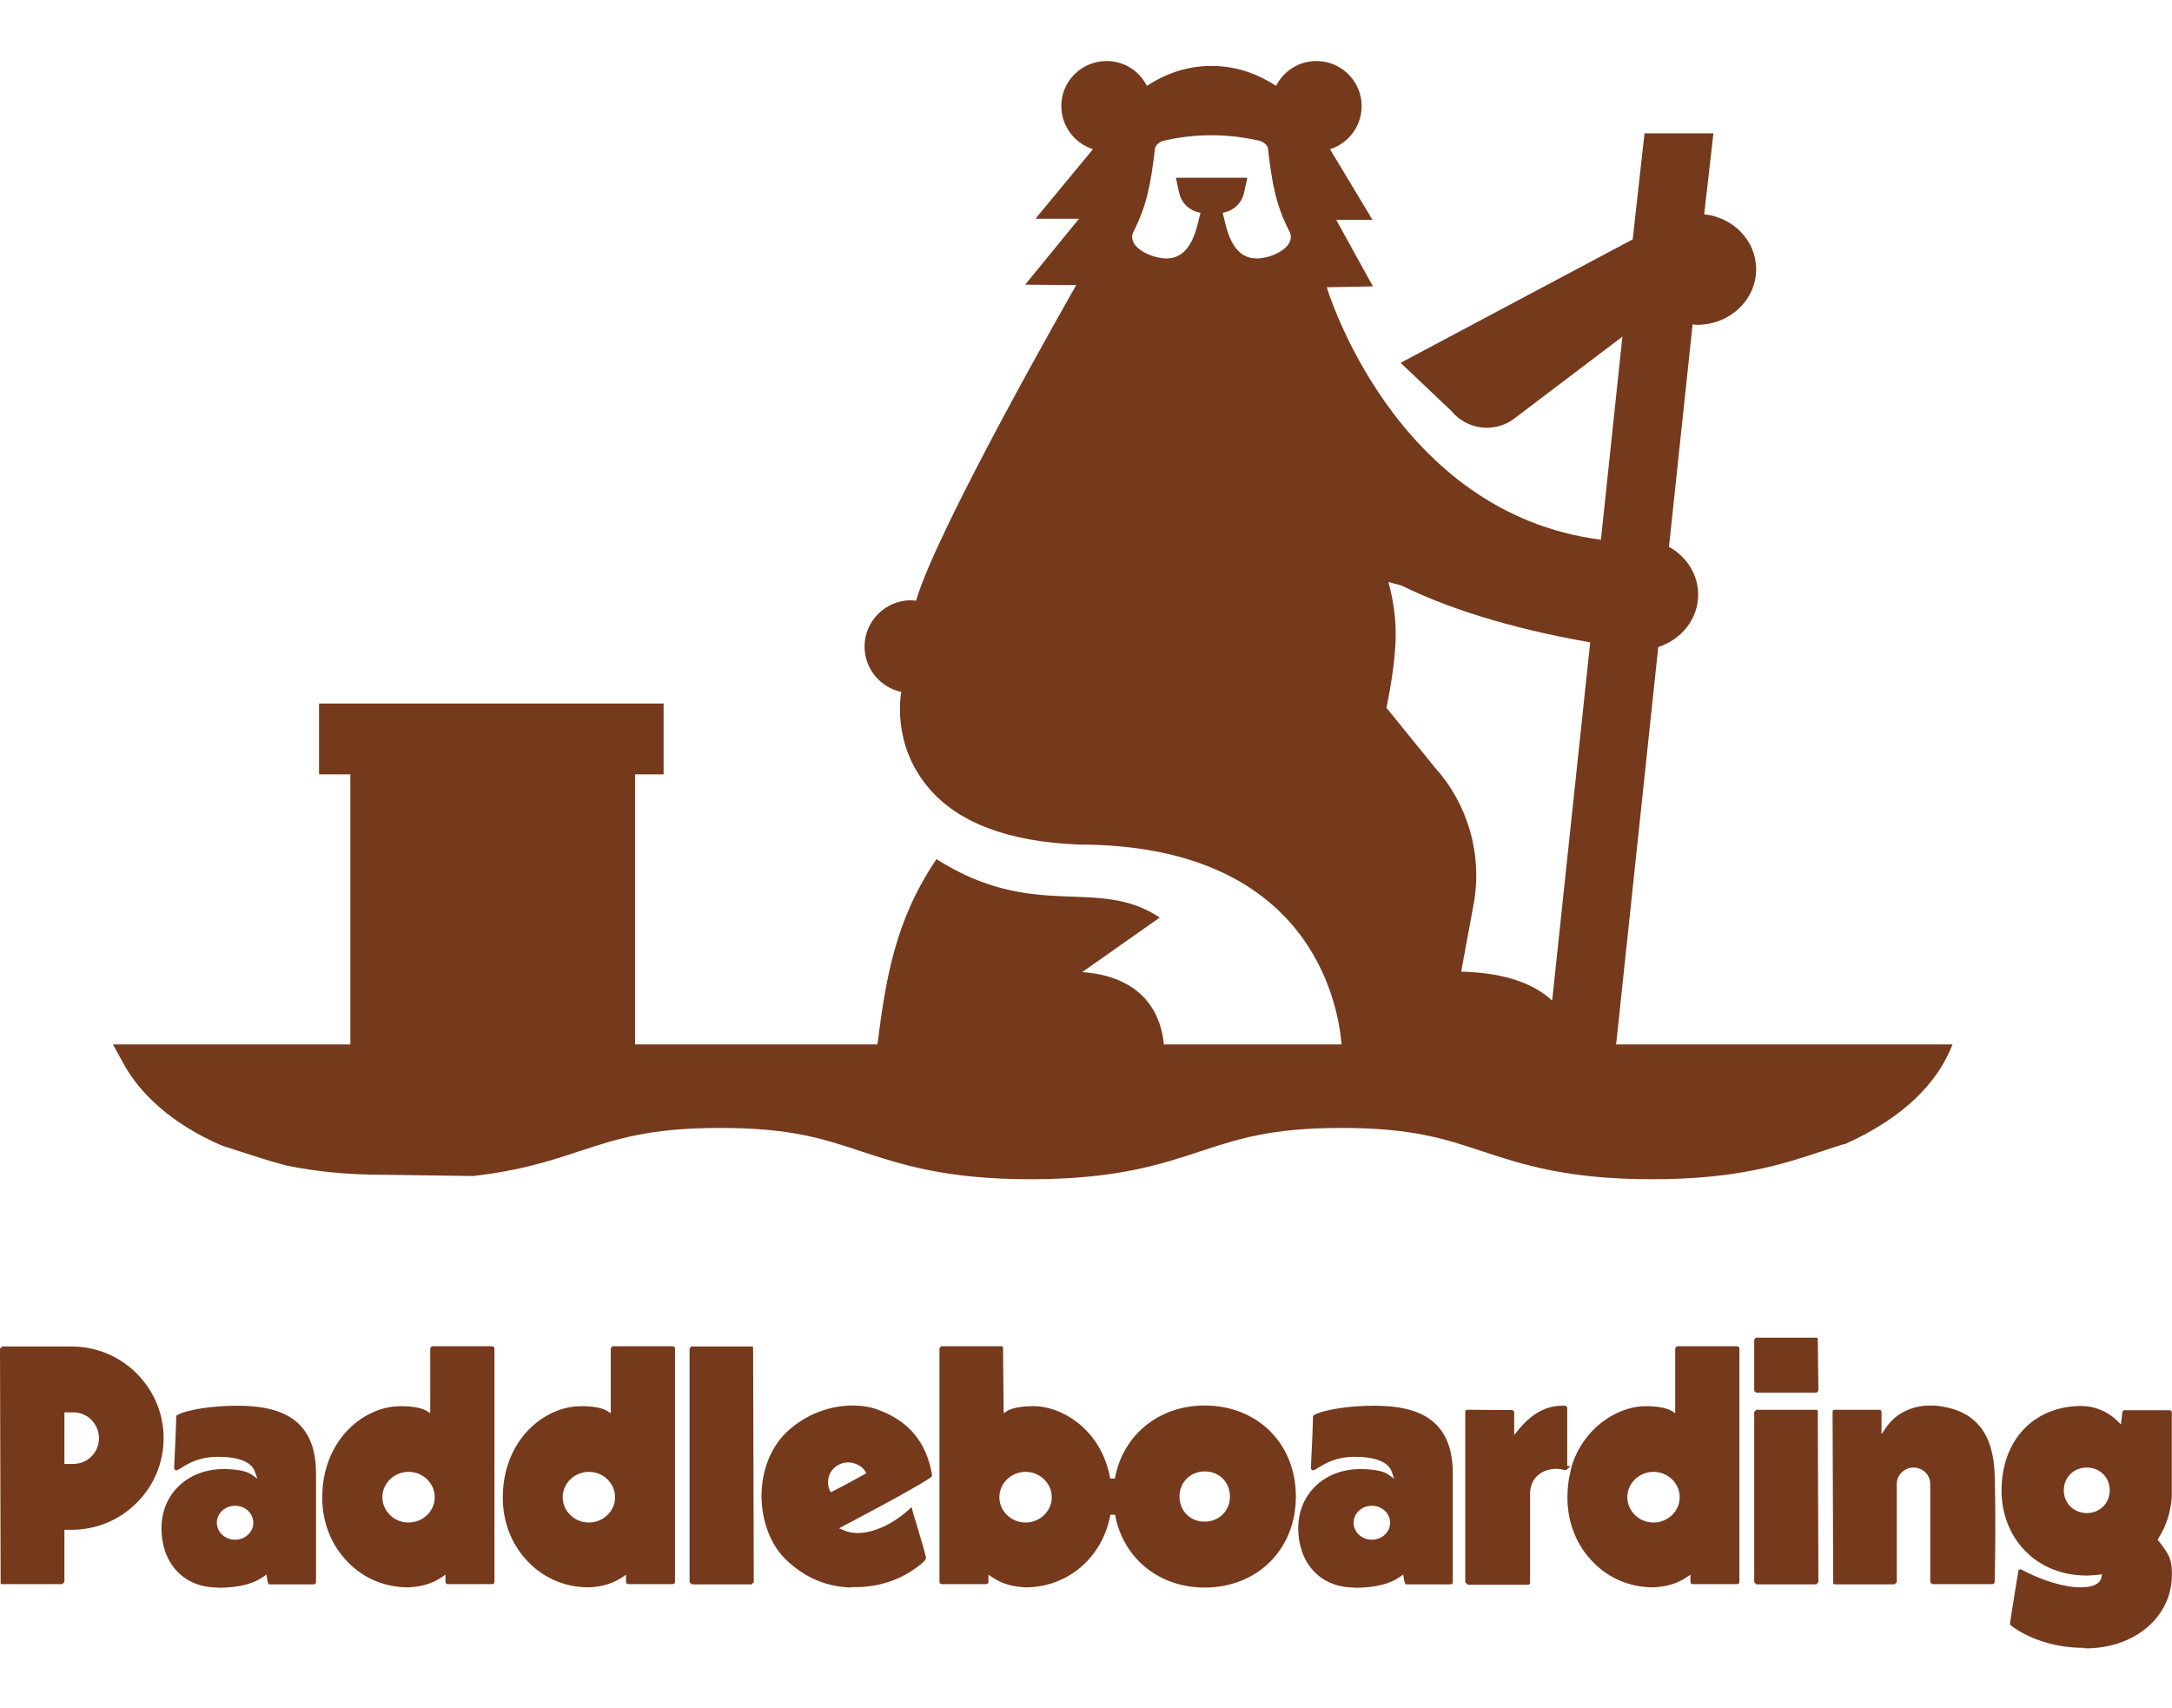 <?xml version="1.0" encoding="UTF-8"?><svg id="Layer_1" xmlns="http://www.w3.org/2000/svg" viewBox="0 0 101.17 79.58"><path d="M75.28,48.63l1.96-18.49c1.08-.35,1.86-1.31,1.86-2.44,0-.95-.55-1.78-1.36-2.23l1.1-10.36c.07,0,.14.02.21.02,1.52,0,2.75-1.16,2.75-2.59,0-1.33-1.06-2.41-2.42-2.56l.43-3.77h-3.21l-.55,4.94-10.81,5.75,2.38,2.26c.7.84,1.93,1.01,2.83.4l5.12-3.88-1,9.46c-9.65-1.23-12.77-11.76-12.77-11.76l2.15-.04-1.71-3.1h1.69l-1.98-3.29c.93-.29,1.58-1.21,1.46-2.26-.11-.92-.84-1.68-1.76-1.82-.96-.15-1.82.35-2.21,1.13-.76-.5-1.76-.92-2.98-.93h0s-.02,0-.03,0c0,0-.02,0-.03,0h0c-1.22.01-2.22.43-2.98.93-.39-.78-1.25-1.28-2.21-1.13-.92.14-1.66.9-1.76,1.82-.12,1.05.53,1.96,1.46,2.26l-2.68,3.24h2.03l-2.51,3.07,2.38.02s-6.48,11.31-7.46,14.7c-.08,0-.15-.02-.23-.02-1.2,0-2.17.97-2.17,2.16,0,1.03.73,1.9,1.71,2.11.01,0-.51,2.39,1.3,4.5,1.35,1.58,3.67,2.48,6.96,2.61,10.71,0,12.08,7.28,12.25,9.31h-8.28c-.09-1.06-.67-3.14-3.8-3.37l3.61-2.54c-2.91-1.94-5.8.2-10.4-2.72-1.92,2.83-2.36,5.55-2.75,8.63H5.26l.53.96c.73,1.31,2.19,2.74,4.54,3.75.28.09.55.18.83.27.68.22,1.4.46,2.22.67,1.29.26,2.74.42,4.39.42l4.25.06c2.17-.24,3.62-.71,4.95-1.15,1.77-.58,3.3-1.09,6.57-1.09s4.8.5,6.57,1.09c1.85.61,3.94,1.3,7.9,1.3s6.06-.69,7.9-1.3c1.77-.58,3.3-1.09,6.57-1.09s4.8.5,6.57,1.09c1.85.61,3.94,1.3,7.9,1.3s6.06-.69,7.9-1.3c.35-.12.7-.23,1.05-.34v.02c2.94-1.31,4.3-2.97,4.92-4.36l.13-.3h-15.69ZM58.71,12.03c-1.4.15-1.59-1.53-1.76-2.12.49-.08.88-.43.99-.91l.16-.72h-3.33l.16.72c.11.48.5.83.99.91-.17.59-.37,2.27-1.76,2.12-.72-.08-1.69-.6-1.36-1.25.61-1.19.8-2.18,1-3.87.02-.15.23-.31.38-.35.74-.17,1.48-.26,2.22-.26h0s.02,0,.03,0,.02,0,.03,0h0c.74,0,1.48.09,2.22.26.15.04.37.2.38.35.19,1.69.39,2.68,1,3.87.33.65-.64,1.18-1.36,1.25ZM72.29,46.6c-.76-.7-2.05-1.29-4.23-1.34l.6-3.25c.38-2.27-.3-4.58-1.85-6.29l-2.23-2.75c.54-2.7.57-4.09.09-5.86l.6.16c2.04,1,4.89,1.97,8.8,2.65l-1.77,16.67Z" fill="#75391c"/><path d="M97.1,76.76c-1.31,0-2.56-.38-3.44-1.05-.03-.02-.04-.07-.03-.13.09-.58.28-1.81.39-2.44l.09-.05c1.01.54,2.04.85,2.82.85.56,0,.9-.17.95-.46l.03-.15-.15.02c-.19.02-.37.04-.57.04-1.13,0-2.15-.41-2.87-1.16-.7-.72-1.09-1.72-1.09-2.79,0-2.36,1.5-3.94,3.72-3.95.61,0,1.23.26,1.67.69l.17.17.07-.57c0-.05.05-.09.1-.09h2.1c.06,0,.1.05.1.1v3.95c-.05.69-.26,1.35-.62,1.91l-.04.07.05.06c.48.62.65.87.61,1.73-.08,1.83-1.7,3.21-3.87,3.27h-.2ZM97.2,68.36c-.61,0-1.07.46-1.07,1.06s.46,1.06,1.07,1.06c.61,0,1.07-.46,1.07-1.06s-.46-1.06-1.06-1.06h0ZM63.11,73.95c-.81,0-1.49-.28-1.96-.81-.44-.49-.68-1.18-.68-1.95,0-1.6,1.22-2.76,2.9-2.76.47,0,1.04.07,1.27.24l.3.21-.12-.34c-.16-.44-.76-.68-1.71-.68-.87,0-1.35.29-1.69.5-.07.04-.13.08-.19.11-.03.02-.06.02-.08.02-.08-.03-.09-.07-.09-.11l.03-.65c.03-.57.06-1.26.07-1.75,0-.03.02-.05.05-.07.47-.25,1.64-.43,2.77-.43,1.4,0,2.33.28,2.93.89.52.53.77,1.3.76,2.34v4.99c0,.06-.05.1-.1.1h-2.1c-.05-.08-.06-.16-.08-.28l-.03-.18-.15.11c-.46.33-1.14.5-2.06.51h-.04ZM63.9,70.14c-.47,0-.85.35-.85.79s.38.79.85.79.85-.35.85-.79-.38-.79-.85-.79ZM10.16,73.95c-.81,0-1.49-.28-1.96-.81-.44-.49-.68-1.18-.68-1.95,0-1.6,1.22-2.76,2.9-2.76.47,0,1.04.07,1.27.24l.3.21-.12-.34c-.16-.44-.75-.68-1.71-.68-.87,0-1.35.29-1.69.5-.07.04-.13.08-.19.11-.03.02-.06.02-.08.02-.08-.03-.09-.07-.09-.11l.03-.65c.03-.57.06-1.26.07-1.75,0-.03.02-.05.05-.07.47-.25,1.64-.43,2.77-.43,1.4,0,2.33.28,2.93.89.52.53.77,1.3.76,2.34v4.99c0,.06-.05.1-.1.1h-2.1c-.05-.08-.06-.16-.08-.28l-.03-.18-.15.11c-.46.33-1.14.5-2.06.51h-.04ZM10.95,70.14c-.47,0-.85.35-.85.79s.38.79.85.79.85-.35.85-.79-.38-.79-.85-.79ZM56.11,73.95c-2.12,0-3.8-1.36-4.17-3.39h-.22c-.36,1.98-1.97,3.37-3.93,3.38-.61-.02-1.13-.17-1.57-.47l-.18-.12v.34c0,.06-.05.1-.1.1h-2.08c-.06,0-.1-.05-.1-.1v-10.88c.05-.09.08-.1.1-.1h2.79s.05.01.07.03l.03,3.09.17-.11c.27-.16.77-.22,1.15-.22.1,0,.2,0,.29.01,1.4.12,3,1.31,3.35,3.36h.22c.37-2.03,2.05-3.4,4.18-3.4,2.47,0,4.25,1.78,4.25,4.24s-1.79,4.24-4.25,4.24h0ZM47.77,68.56c-.67,0-1.22.53-1.22,1.18s.55,1.18,1.22,1.18,1.22-.53,1.22-1.18-.55-1.18-1.22-1.18ZM56.12,68.54c-.67,0-1.18.5-1.18,1.17s.5,1.17,1.17,1.17c.67,0,1.18-.5,1.18-1.17s-.5-1.17-1.17-1.17h0ZM39.63,73.95c-1.18-.05-2.13-.46-3.01-1.29-.71-.67-1.14-1.78-1.15-2.96,0-1.17.41-2.25,1.15-2.97.83-.8,1.96-1.26,3.1-1.26.41,0,.81.06,1.16.19,1.44.52,2.26,1.5,2.53,3.01,0,.03,0,.1-.03.13-.67.49-4.06,2.26-4.09,2.28l-.21.11.22.09c.2.09.42.13.65.13.78,0,1.74-.46,2.51-1.21.07.29.17.6.26.9.17.57.35,1.16.41,1.44.01.07-.05.16-.11.21-.85.76-1.97,1.18-3.16,1.18-.07,0-.15,0-.22,0ZM39.51,68.12c-.17,0-.33.04-.48.13-.5.29-.53.85-.39,1.15l.05.11.11-.05c.22-.11.83-.43,1.45-.78l.1-.06-.06-.1c-.11-.19-.42-.4-.78-.4ZM27.42,73.94c-1.07,0-2.06-.41-2.79-1.16-.79-.79-1.22-1.88-1.21-3.06.02-2.55,1.78-4.08,3.42-4.21.09,0,.19-.01.29-.01.38,0,.89.06,1.15.22l.17.11v-3.02c.05-.09.08-.1.1-.1h2.79s.05.01.07.03c.02.02.03.05.03.07v10.88c0,.06-.05.1-.1.1h-2.08c-.06,0-.1-.05-.1-.1v-.34l-.18.12c-.44.3-.96.45-1.58.47ZM27.43,68.56c-.67,0-1.22.53-1.22,1.18s.55,1.18,1.22,1.18,1.22-.53,1.22-1.18-.55-1.18-1.22-1.18ZM77.01,73.94c-1.07,0-2.06-.41-2.79-1.16-.79-.79-1.22-1.88-1.21-3.06,0-.41.05-.8.14-1.17l.06-.26h0c.55-1.77,2.05-2.68,3.21-2.78.09,0,.19-.01.29-.01.38,0,.89.06,1.15.22l.17.11v-3.02c.05-.09.08-.1.1-.1h2.79s.05.01.07.03c.02.02.03.05.03.07v10.88c0,.06-.05.1-.1.1h-2.08c-.06,0-.1-.05-.1-.1v-.34l-.18.12c-.44.3-.96.45-1.58.47ZM77.02,68.56c-.67,0-1.22.53-1.22,1.18s.55,1.18,1.22,1.18,1.22-.53,1.22-1.18-.55-1.18-1.22-1.18ZM19.01,73.94c-1.07,0-2.06-.41-2.79-1.16-.79-.79-1.22-1.88-1.21-3.06.02-2.55,1.78-4.08,3.42-4.21.09,0,.19-.01.29-.01.38,0,.89.06,1.15.22l.17.11v-3.02c.05-.09.08-.1.1-.1h2.79s.05.01.07.03c.02.02.03.05.03.07v10.88c0,.06-.05.1-.1.1h-2.08c-.06,0-.1-.05-.1-.1v-.34l-.18.12c-.44.3-.96.45-1.58.47ZM19.03,68.56c-.67,0-1.22.53-1.22,1.18s.55,1.18,1.22,1.18,1.22-.53,1.22-1.18-.55-1.18-1.22-1.18ZM90.01,73.8l-.1-.1v-4.57c0-.43-.35-.77-.78-.77s-.78.35-.78.77v4.57l-.1.1h-2.79l-.07-.03-.03-8c0-.06.05-.1.1-.1h2.08c.06,0,.1.05.1.1v1.04l.21-.31c.45-.66,1.19-1.03,2.07-1.03.17,0,.34.01.51.04,1.61.25,2.42,1.29,2.48,3.17.06,2.02.02,4.34,0,5.01,0,.06-.05.1-.1.1h-2.8ZM81.81,73.8l-.1-.1v-7.93l.1-.1h2.79l.07.03.03,8-.1.1h-2.79ZM68.35,73.8l-.1-.1v-7.93c0-.06.04-.1.1-.1.1,0,.22,0,.36,0,.2,0,1.12.01,1.32.01.15,0,.29,0,.39,0l.08.03s.03.05.03.07v1.06l.2-.24c.62-.76,1.29-1.12,2.04-1.12h.13c.05,0,.1.05.1.11,0,.52,0,1.94,0,2.69l.15.02-.18.16-.09.02c-.12-.04-.26-.06-.39-.06-.59,0-1.2.35-1.22,1.13v4.17c0,.06-.05.1-.1.1h-2.79ZM32.22,73.8l-.1-.1v-10.88c.05-.09.08-.1.1-.1h2.79s.05.01.07.03l.03,10.95-.1.1h-2.79ZM.1,73.8l-.07-.03-.03-10.95.1-.1h3.23c1.15,0,2.22.45,3.03,1.25.81.81,1.26,1.88,1.26,3.02s-.45,2.22-1.26,3.02c-.81.81-1.89,1.25-3.03,1.25h-.33v2.43l-.1.1H.1ZM3,68.19h.41c.32,0,.63-.12.85-.35.23-.23.35-.53.35-.85s-.13-.62-.35-.85-.53-.35-.85-.35h-.41v2.41ZM81.81,64.87c-.09-.05-.1-.08-.1-.1v-2.36c.05-.09.08-.1.1-.1h2.79l.07.03.03,2.43c-.05.09-.08.1-.1.1h-2.79Z" fill="#75391c"/><polygon points="30.91 32.77 14.86 32.77 14.86 36.07 16.32 36.07 16.32 49.24 29.58 49.24 29.58 36.07 30.91 36.07 30.91 32.77" fill="#75391c"/></svg>
